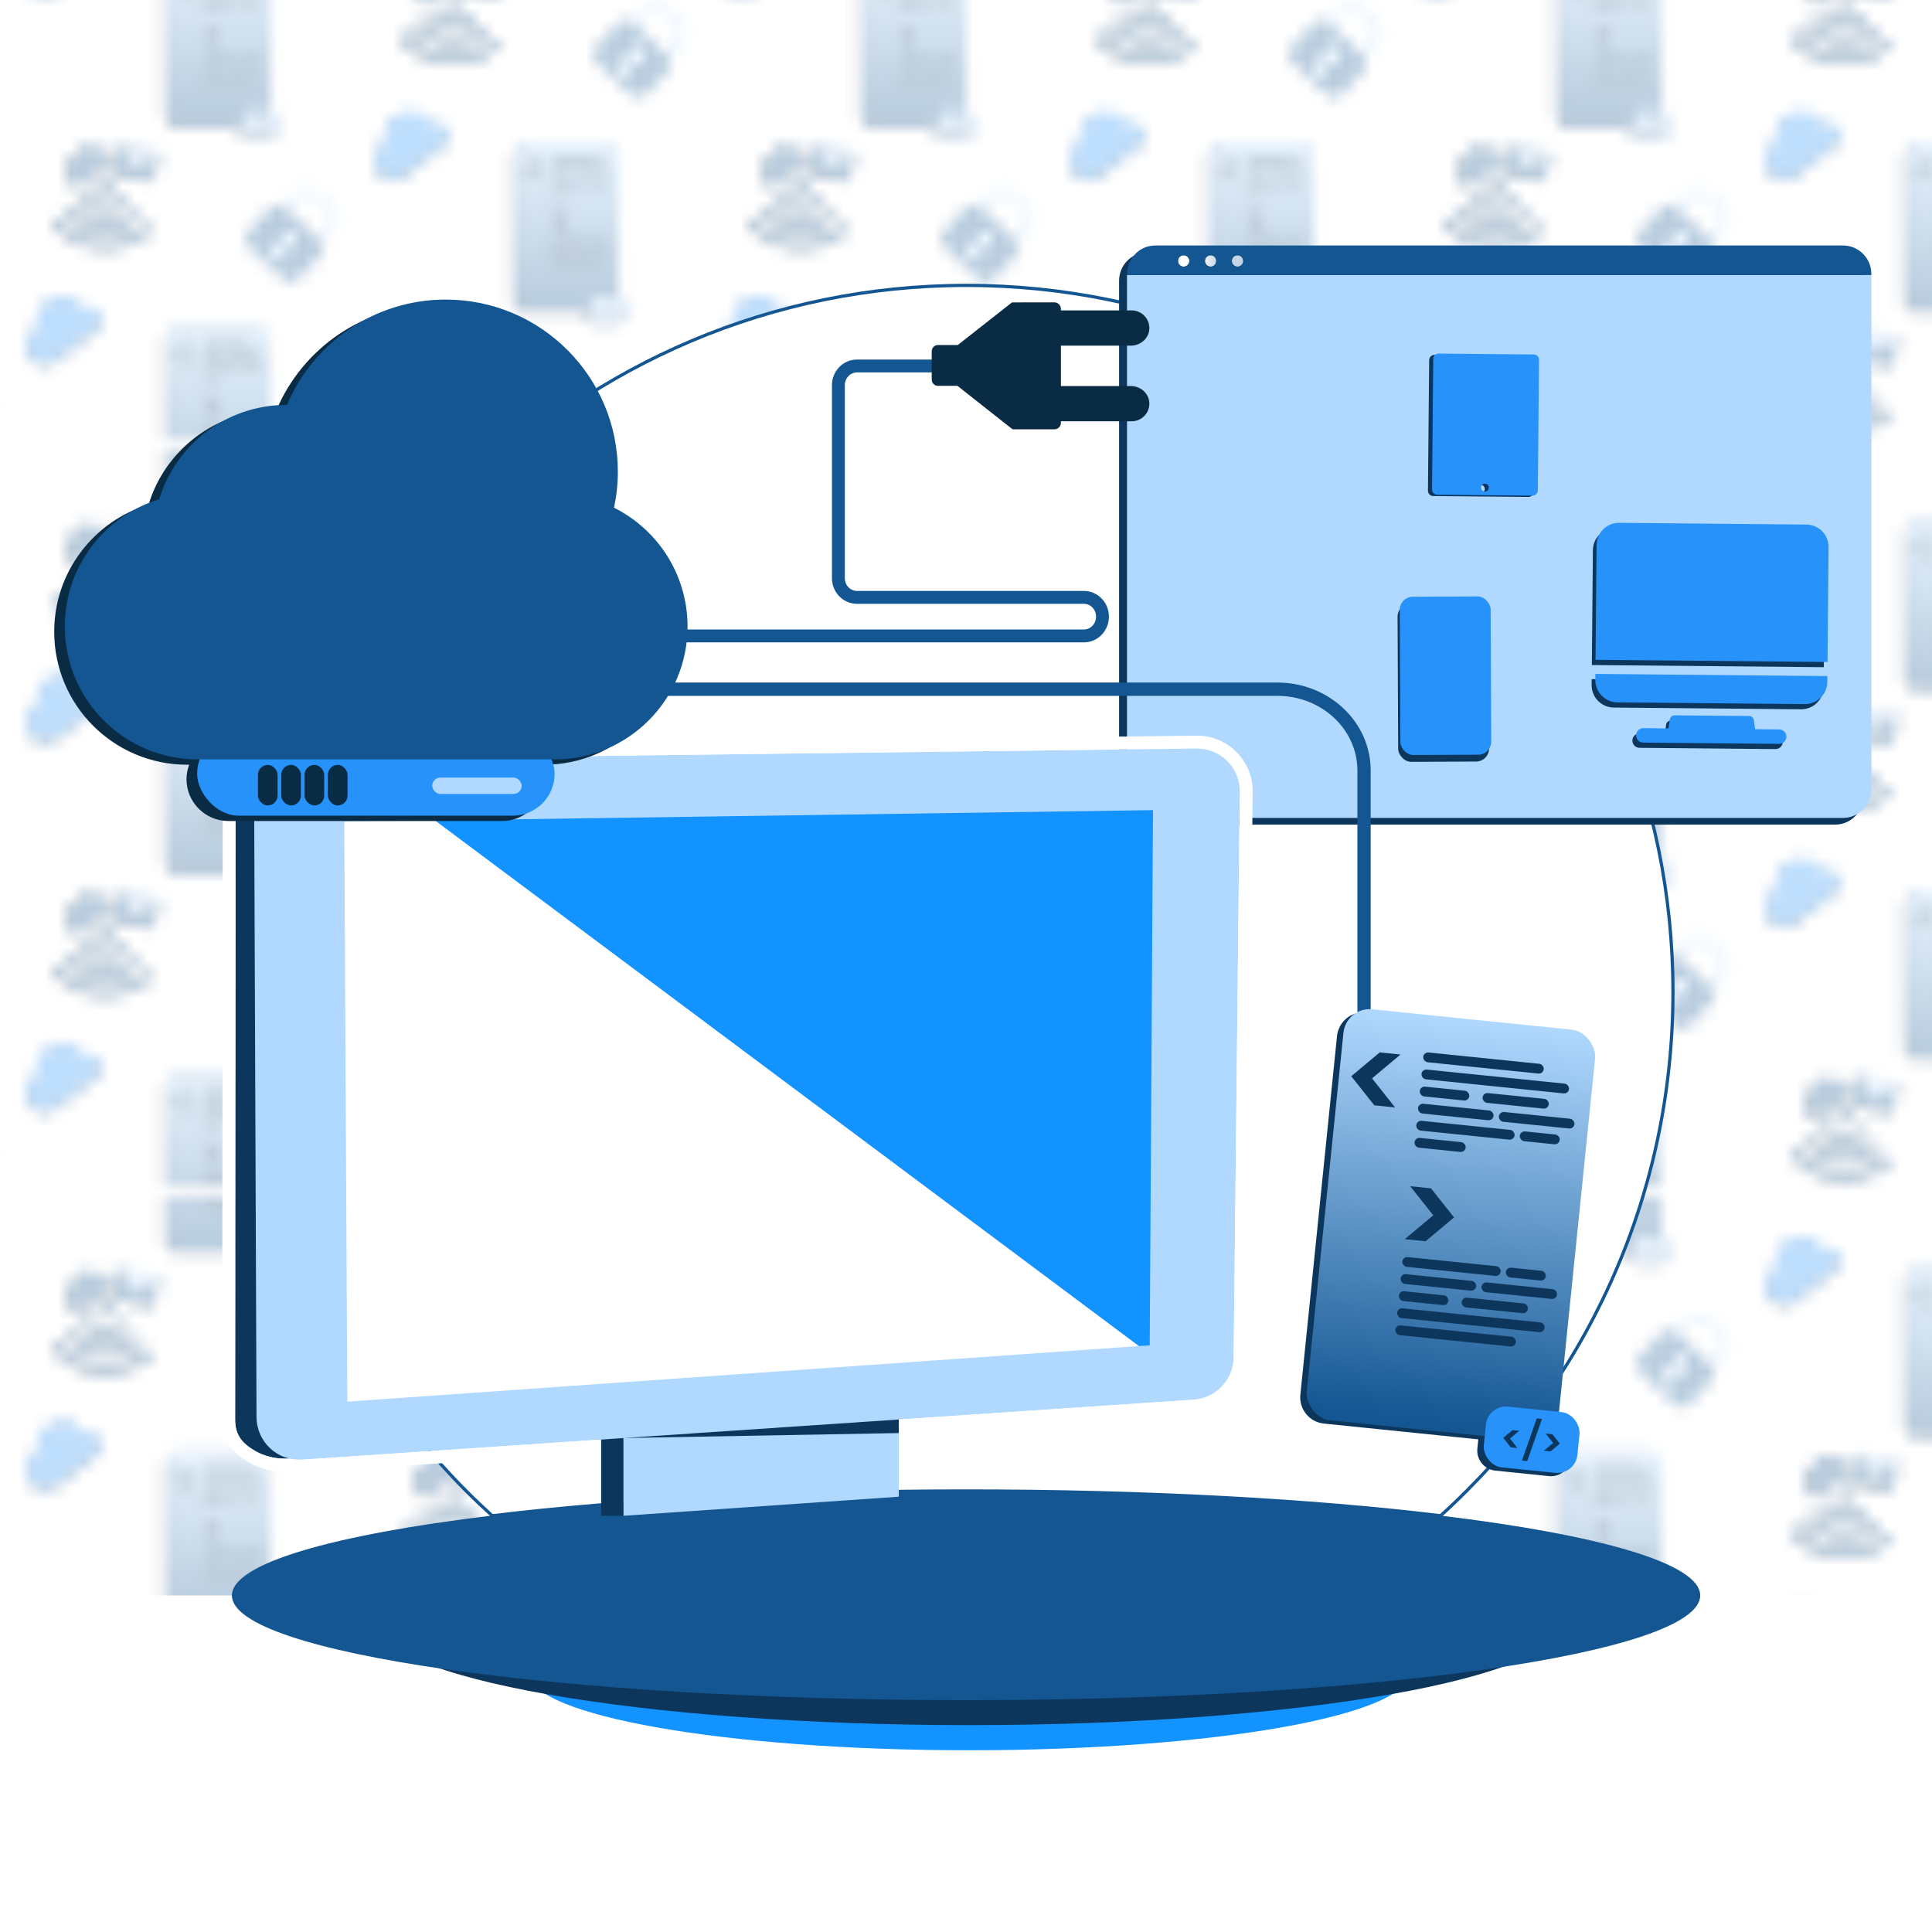 <?xml version="1.0" encoding="UTF-8"?>
<svg xmlns="http://www.w3.org/2000/svg" xmlns:xlink="http://www.w3.org/1999/xlink" version="1.1" viewBox="0 0 150 149.998">
  <!-- Generator: Adobe Illustrator 29.4.0, SVG Export Plug-In . SVG Version: 2.1.0 Build 152)  -->
  <defs>
    <style>
      .st0, .st1, .st2 {
        fill: none;
      }

      .st3 {
        fill: #2792fa;
      }

      .st4 {
        fill: url(#Dégradé_sans_nom_4);
      }

      .st5 {
        fill: url(#Pattern);
        opacity: .3;
      }

      .st6 {
        fill: #b1d9ff;
      }

      .st7 {
        fill: #0a2b44;
      }

      .st8 {
        fill: #0d365d;
      }

      .st9 {
        fill: #135692;
      }

      .st10 {
        fill: #135692;
      }

      .st11, .st12 {
        fill: #fff;
      }

      .st13 {
        fill: #1293ff;
      }

      .st1 {
        stroke-width: 1.033px;
      }

      .st1, .st2 {
        stroke-linecap: round;
      }

      .st1, .st2, .st12 {
        stroke: #135692;
        stroke-miterlimit: 10;
      }

      .st14 {
        fill: #b1d9ff;
      }

      .st15 {
        fill: url(#Dégradé_sans_nom_46);
      }

      .st16 {
        fill: url(#Dégradé_sans_nom_45);
      }

      .st17 {
        fill: url(#Dégradé_sans_nom_47);
      }

      .st18 {
        fill: url(#Dégradé_sans_nom_44);
      }

      .st19 {
        fill: url(#Dégradé_sans_nom_42);
      }

      .st20 {
        fill: url(#Dégradé_sans_nom_41);
      }

      .st21 {
        fill: url(#Dégradé_sans_nom_43);
      }

      .st12 {
        stroke-width: .25px;
      }
    </style>
    <linearGradient id="Dégradé_sans_nom_4" data-name="Dégradé sans nom 4" x1="-16209.938" y1="-34091.112" x2="-16209.938" y2="-34078.297" gradientTransform="translate(16267 -34044.374) scale(1 -1)" gradientUnits="userSpaceOnUse">
      <stop offset="0" stop-color="#135692"/>
      <stop offset="1" stop-color="#b1d9ff"/>
    </linearGradient>
    <linearGradient id="Dégradé_sans_nom_41" data-name="Dégradé sans nom 4" x1="-16236.938" y1="-34105.443" x2="-16236.938" y2="-34092.628" xlink:href="#Dégradé_sans_nom_4"/>
    <linearGradient id="Dégradé_sans_nom_42" data-name="Dégradé sans nom 4" x1="-16263.938" x2="-16263.938" y2="-34078.297" xlink:href="#Dégradé_sans_nom_4"/>
    <linearGradient id="Dégradé_sans_nom_43" data-name="Dégradé sans nom 4" x1="-16209.938" y1="-34062.449" x2="-16209.938" y2="-34049.635" xlink:href="#Dégradé_sans_nom_4"/>
    <linearGradient id="Dégradé_sans_nom_44" data-name="Dégradé sans nom 4" x1="-16236.938" y1="-34076.781" x2="-16236.938" y2="-34063.966" xlink:href="#Dégradé_sans_nom_4"/>
    <linearGradient id="Dégradé_sans_nom_45" data-name="Dégradé sans nom 4" x1="-16263.938" y1="-34062.449" x2="-16263.938" y2="-34049.635" xlink:href="#Dégradé_sans_nom_4"/>
    <linearGradient id="Dégradé_sans_nom_46" data-name="Dégradé sans nom 4" x1="-16236.938" y1="-34048.118" x2="-16236.938" y2="-34035.303" xlink:href="#Dégradé_sans_nom_4"/>
    <pattern id="Pattern" x="0" y="0" width="54" height="57.325" patternTransform="translate(-175 324.999)" patternUnits="userSpaceOnUse" viewBox="0 0 54 57.325">
      <g>
        <rect class="st0" width="54" height="57.325"/>
        <g>
          <g>
            <g>
              <path class="st7" d="M49.584,53.313c.143-.122.161-.336.039-.48s-.336-.161-.48-.039c-.694.588-1.737.504-2.325-.191-.061-.072-.145-.112-.232-.119s-.176.019-.248.08c-.143.122-.161.336-.039.48.831.98,2.305,1.1,3.285.27Z"/>
              <path class="st7" d="M50.483,54.407c.143-.122.161-.336.039-.48s-.336-.161-.48-.039c-1.279,1.085-3.203.927-4.288-.352-.061-.072-.145-.112-.232-.119s-.176.019-.248.08c-.143.122-.161.336-.039.48,1.329,1.565,3.683,1.758,5.248.431Z"/>
              <path class="st7" d="M44.034,54.835c1.896,2.235,5.258,2.511,7.492.615.143-.122.161-.336.039-.48s-.336-.161-.48-.039c-1.949,1.653-4.879,1.413-6.532-.537-.061-.072-.145-.112-.232-.119s-.176.019-.248.08c-.143.122-.161.336-.039.48Z"/>
              <path class="st7" d="M48.012,52.319c.307.025.576-.203.601-.51.025-.307-.203-.576-.51-.601-.307-.025-.576.203-.601.51-.025.307.203.576.51.601Z"/>
            </g>
            <path class="st7" d="M48.113,49.344c.147.186.193.418.144.634-.01.05-.027.099-.048.146l-2.187,1.735-.11.012c-.22.006-.44-.088-.587-.274-.161-.203-.195-.465-.113-.69l-.001-.001c-.243-.381-.163-.892.199-1.18.111-.088.236-.145.366-.172.035-.21.145-.408.325-.55.366-.291.89-.248,1.204.087.287-.087.61.003.809.254Z"/>
            <g>
              <path class="st7" d="M52.113,49.353l-1.936,1.219-1.223-1.937-.078-.018-.43,1.893c-.038.167.067.333.234.371l2.709.615c.167.038.333-.067.371-.234l.43-1.893-.078-.018Z"/>
              <polygon class="st7" points="52.113 49.353 48.954 48.635 50.177 50.572 52.113 49.353"/>
            </g>
            <g>
              <path class="st9" d="M49.835,53.176c.145-.123.163-.341.04-.486s-.341-.163-.486-.04c-.703.595-1.758.51-2.354-.193-.062-.073-.147-.113-.235-.121s-.179.019-.251.081c-.145.123-.163.341-.04.486.841.992,2.334,1.114,3.325.273Z"/>
              <path class="st9" d="M50.745,54.284c.145-.123.163-.341.04-.486s-.341-.163-.486-.04c-1.295,1.098-3.243.939-4.341-.357-.062-.073-.147-.113-.235-.121s-.179.019-.251.081c-.145.123-.163.341-.04.486,1.345,1.584,3.728,1.78,5.313.436Z"/>
              <path class="st9" d="M44.217,54.717c1.919,2.263,5.323,2.542,7.584.623.145-.123.163-.341.04-.486s-.341-.163-.486-.04c-1.973,1.673-4.939,1.43-6.613-.543-.062-.073-.147-.113-.235-.121s-.179.019-.251.081c-.145.123-.163.341-.04.486Z"/>
              <path class="st9" d="M48.244,52.17c.31.025.583-.205.608-.516.025-.31-.205-.583-.516-.608-.31-.026-.583.205-.608.516-.026.31.205.583.516.608Z"/>
            </g>
            <path class="st9" d="M48.346,49.158c.149.188.196.424.146.642-.011.051-.027.1-.049.147l-2.213,1.756-.112.012c-.223.006-.445-.089-.595-.277-.163-.205-.197-.471-.114-.699l-.001-.001c-.246-.386-.165-.903.202-1.194.112-.089.239-.147.37-.175.035-.213.147-.413.329-.557.371-.294.901-.251,1.219.088.29-.088.618.004.819.257Z"/>
            <g>
              <path class="st9" d="M52.395,49.167l-1.96,1.234-1.238-1.96-.079-.018-.435,1.917c-.038.169.068.338.237.376l2.742.623c.169.038.338-.068.376-.237l.435-1.917-.079-.018Z"/>
              <polygon class="st6" points="52.395 49.167 49.197 48.441 50.435 50.401 52.395 49.167"/>
            </g>
          </g>
          <g>
            <path class="st8" d="M46.629,33.005c-.057-.115-.126-.227-.208-.333-.671-.871-1.921-1.033-2.792-.362-.638.491-.894,1.293-.722,2.029-.099.045-.196.1-.286.17-.625.481-.741,1.378-.26,2.002s1.378.741,2.002.26l3.212-2.474c.351-.27.416-.774.146-1.125-.262-.34-.743-.409-1.092-.167Z"/>
            <path class="st3" d="M46.646,32.764c-.057-.115-.126-.227-.208-.333-.671-.871-1.921-1.033-2.792-.362-.638.491-.894,1.293-.722,2.029-.099.045-.196.1-.286.17-.625.481-.741,1.378-.26,2.002s1.378.741,2.002.26l3.212-2.474c.351-.27.416-.774.146-1.125-.262-.34-.743-.409-1.092-.167Z"/>
          </g>
          <g>
            <path class="st8" d="M60.84,46.285h-.082v-11.176c0-.458-.371-.829-.829-.829h-6.302c-.458,0-.829.371-.829.829v11.344c0,.458.371.829.829.829h4.885v.292c0,.349.283.632.632.632h1.698c.349,0,.632-.283.632-.632v-.659c0-.349-.283-.632-.632-.632Z"/>
            <g>
              <rect class="st4" x="53.081" y="33.981" width="7.961" height="13.003" rx=".829" ry=".829"/>
              <path class="st8" d="M54.279,36.981l-.815-.837.815-.837h.658l-.815.837.815.837h-.658Z"/>
            </g>
          </g>
        </g>
        <g>
          <g>
            <path class="st8" d="M19.629,47.337c-.057-.115-.126-.227-.208-.333-.671-.871-1.921-1.033-2.792-.362-.638.491-.894,1.293-.722,2.029-.099.045-.196.1-.286.17-.625.481-.741,1.378-.26,2.002s1.378.741,2.002.26l3.212-2.474c.351-.27.416-.774.146-1.125-.262-.34-.743-.409-1.092-.167Z"/>
            <path class="st3" d="M19.646,47.095c-.057-.115-.126-.227-.208-.333-.671-.871-1.921-1.033-2.792-.362-.638.491-.894,1.293-.722,2.029-.099.045-.196.1-.286.17-.625.481-.741,1.378-.26,2.002s1.378.741,2.002.26l3.212-2.474c.351-.27.416-.774.146-1.125-.262-.34-.743-.409-1.092-.167Z"/>
          </g>
          <g>
            <path class="st8" d="M33.84,60.616h-.082v-11.176c0-.458-.371-.829-.829-.829h-6.302c-.458,0-.829.371-.829.829v11.344c0,.458.371.829.829.829h4.885v.292c0,.349.283.632.632.632h1.698c.349,0,.632-.283.632-.632v-.659c0-.349-.283-.632-.632-.632Z"/>
            <g>
              <rect class="st20" x="26.081" y="48.312" width="7.961" height="13.003" rx=".829" ry=".829"/>
              <path class="st8" d="M27.279,51.313l-.815-.837.815-.837h.658l-.815.837.815.837h-.658Z"/>
              <path class="st8" d="M28.661,55.405l.815-.837-.815-.837h.658s.815.837.815.837l-.815.837h-.658Z"/>
              <rect class="st8" x="28.656" y="49.484" width="3.812" height=".309" rx=".154" ry=".154"/>
              <rect class="st8" x="28.656" y="50.025" width="4.667" height=".309" rx=".154" ry=".154"/>
              <rect class="st8" x="28.656" y="50.565" width="1.567" height=".309" rx=".154" ry=".154"/>
              <rect class="st8" x="30.644" y="50.565" width="2.095" height=".309" rx=".154" ry=".154"/>
              <rect class="st8" x="28.656" y="57.038" width="1.567" height=".309" rx=".154" ry=".154"/>
              <rect class="st8" x="30.644" y="57.038" width="2.095" height=".309" rx=".154" ry=".154"/>
              <rect class="st8" x="28.656" y="51.106" width="2.39" height=".309" rx=".154" ry=".154"/>
              <rect class="st8" x="31.215" y="51.106" width="2.39" height=".309" rx=".154" ry=".154"/>
              <rect class="st8" x="28.656" y="56.498" width="2.39" height=".309" rx=".154" ry=".154"/>
              <rect class="st8" x="31.215" y="56.498" width="2.39" height=".309" rx=".154" ry=".154"/>
              <rect class="st8" x="28.656" y="51.647" width="3.111" height=".309" rx=".154" ry=".154"/>
              <rect class="st8" x="31.931" y="51.647" width="1.264" height=".309" rx=".154" ry=".154"/>
              <rect class="st8" x="28.656" y="55.958" width="3.111" height=".309" rx=".154" ry=".154"/>
              <rect class="st8" x="31.931" y="55.958" width="1.264" height=".309" rx=".154" ry=".154"/>
              <rect class="st8" x="28.656" y="52.187" width="1.619" height=".309" rx=".154" ry=".154"/>
            </g>
          </g>
        </g>
        <g>
          <g>
            <path class="st0" d="M11.445,54.981c.186-.198.284-.456.276-.728-.008-.271-.122-.524-.32-.71l-.795-.748c-.408-.384-1.054-.365-1.438.043l-.796.846,2.277,2.143.796-.846Z"/>
            <path class="st6" d="M12.241,54.237c-.012-.411-.184-.792-.483-1.073l-.795-.748c-.618-.581-1.593-.551-2.174.066l-.815.866c.04.026.085.041.121.075l.278.261.796-.846c.384-.408,1.03-.428,1.438-.043l.795.748c.198.186.312.438.32.71.008.272-.09.53-.276.728l-.796.846.236.222c.051.048.081.107.116.163l.823-.875c.281-.299.43-.69.417-1.101Z"/>
            <path class="st9" d="M10.649,55.827l-2.277-2.143-.278-.261c-.036-.034-.08-.049-.121-.075-.302-.192-.702-.163-.957.108l-1.789,1.901c-.288.306-.274.789.033,1.077l2.791,2.626c.306.288.789.274,1.077-.033l1.789-1.901c.241-.256.258-.628.083-.914-.035-.057-.065-.116-.116-.163l-.236-.222ZM7.601,57.511l-.718-.676.795-.567.081.076.158-.168c-.111-.215-.087-.482.088-.668.222-.236.592-.247.828-.025.236.222.247.592.025.828-.175.186-.44.226-.661.129l-.158.168.075.071-.513.833Z"/>
            <path class="st6" d="M8.102,55.979l.28.264-.186.197c.221.098.486.057.661-.129.222-.236.21-.606-.025-.828-.236-.222-.606-.21-.828.025-.175.186-.199.453-.088.668l.186-.197Z"/>
            <polygon class="st6" points="8.197 56.44 8.382 56.242 8.102 55.979 7.916 56.176 7.758 56.344 8.038 56.608 8.197 56.44"/>
            <polygon class="st6" points="7.758 56.344 7.678 56.268 6.883 56.835 7.601 57.511 8.114 56.678 8.038 56.608 7.758 56.344"/>
          </g>
          <g>
            <path class="st8" d="M6.84,46.285h-.082v-11.176c0-.458-.371-.829-.829-.829H-.374c-.458,0-.829.371-.829.829v11.344c0,.458.371.829.829.829h4.885v.292c0,.349.283.632.632.632h1.698c.349,0,.632-.283.632-.632v-.659c0-.349-.283-.632-.632-.632Z"/>
            <g>
              <rect class="st19" x="-.919" y="33.981" width="7.961" height="13.003" rx=".829" ry=".829"/>
              <path class="st8" d="M.279,36.981l-.815-.837.815-.837h.658l-.815.837.815.837H.279Z"/>
              <path class="st8" d="M1.661,41.073l.815-.837-.815-.837h.658s.815.837.815.837l-.815.837h-.658Z"/>
              <rect class="st8" x="1.656" y="35.153" width="3.812" height=".309" rx=".154" ry=".154"/>
              <rect class="st8" x="1.656" y="43.786" width="3.812" height=".309" rx=".154" ry=".154"/>
              <rect class="st8" x="1.656" y="35.693" width="4.667" height=".309" rx=".154" ry=".154"/>
              <rect class="st8" x="1.656" y="43.246" width="4.667" height=".309" rx=".154" ry=".154"/>
              <rect class="st8" x="1.656" y="36.234" width="1.567" height=".309" rx=".154" ry=".154"/>
              <rect class="st8" x="3.644" y="36.234" width="2.095" height=".309" rx=".154" ry=".154"/>
              <rect class="st8" x="1.656" y="42.706" width="1.567" height=".309" rx=".154" ry=".154"/>
              <rect class="st8" x="3.644" y="42.706" width="2.095" height=".309" rx=".154" ry=".154"/>
              <rect class="st8" x="1.656" y="36.775" width="2.39" height=".309" rx=".154" ry=".154"/>
              <rect class="st8" x="4.215" y="36.775" width="2.39" height=".309" rx=".154" ry=".154"/>
              <rect class="st8" x="1.656" y="42.166" width="2.39" height=".309" rx=".154" ry=".154"/>
              <rect class="st8" x="4.215" y="42.166" width="2.39" height=".309" rx=".154" ry=".154"/>
              <rect class="st8" x="1.656" y="37.316" width="3.111" height=".309" rx=".154" ry=".154"/>
              <rect class="st8" x="4.931" y="37.316" width="1.264" height=".309" rx=".154" ry=".154"/>
              <rect class="st8" x="1.656" y="41.626" width="3.111" height=".309" rx=".154" ry=".154"/>
              <rect class="st8" x="4.931" y="41.626" width="1.264" height=".309" rx=".154" ry=".154"/>
              <rect class="st8" x="1.656" y="37.856" width="1.619" height=".309" rx=".154" ry=".154"/>
              <g>
                <rect class="st6" x="4.795" y="45.986" width="2.961" height="1.922" rx=".632" ry=".632"/>
                <g>
                  <path class="st8" d="M5.645,47.252l-.265-.272.265-.272h.214l-.265.272.265.272h-.214Z"/>
                  <path class="st8" d="M6.532,46.263l-.328,1.369h-.166l.328-1.369h.166Z"/>
                  <path class="st8" d="M6.691,46.708h.215l.265.272-.265.272h-.215l.266-.272-.266-.272Z"/>
                </g>
              </g>
            </g>
          </g>
        </g>
        <g>
          <g>
            <g>
              <path class="st7" d="M49.584,24.651c.143-.122.161-.336.039-.48s-.336-.161-.48-.039c-.694.588-1.737.504-2.325-.191-.061-.072-.145-.112-.232-.119s-.176.019-.248.08c-.143.122-.161.336-.039.48.831.98,2.305,1.1,3.285.27Z"/>
              <path class="st7" d="M50.483,25.745c.143-.122.161-.336.039-.48s-.336-.161-.48-.039c-1.279,1.085-3.203.927-4.288-.352-.061-.072-.145-.112-.232-.119s-.176.019-.248.08c-.143.122-.161.336-.039.48,1.329,1.565,3.683,1.758,5.248.431Z"/>
              <path class="st7" d="M44.034,26.173c1.896,2.235,5.258,2.511,7.492.615.143-.122.161-.336.039-.48s-.336-.161-.48-.039c-1.949,1.653-4.879,1.413-6.532-.537-.061-.072-.145-.112-.232-.119s-.176.019-.248.08c-.143.122-.161.336-.039.48Z"/>
              <path class="st7" d="M48.012,23.657c.307.025.576-.203.601-.51.025-.307-.203-.576-.51-.601-.307-.025-.576.203-.601.51-.025.307.203.576.51.601Z"/>
            </g>
            <path class="st7" d="M48.113,20.682c.147.186.193.418.144.634-.01.05-.027.099-.048.146l-2.187,1.735-.11.012c-.22.006-.44-.088-.587-.274-.161-.203-.195-.465-.113-.69l-.001-.001c-.243-.381-.163-.892.199-1.18.111-.088.236-.145.366-.172.035-.21.145-.408.325-.55.366-.291.89-.248,1.204.087.287-.087.61.003.809.254Z"/>
            <g>
              <path class="st7" d="M52.113,20.69l-1.936,1.219-1.223-1.937-.078-.018-.43,1.893c-.038.167.067.333.234.371l2.709.615c.167.038.333-.067.371-.234l.43-1.893-.078-.018Z"/>
              <polygon class="st7" points="52.113 20.69 48.954 19.973 50.177 21.909 52.113 20.69"/>
            </g>
            <g>
              <path class="st9" d="M49.835,24.514c.145-.123.163-.341.04-.486s-.341-.163-.486-.04c-.703.595-1.758.51-2.354-.193-.062-.073-.147-.113-.235-.121s-.179.019-.251.081c-.145.123-.163.341-.04.486.841.992,2.334,1.114,3.325.273Z"/>
              <path class="st9" d="M50.745,25.621c.145-.123.163-.341.04-.486s-.341-.163-.486-.04c-1.295,1.098-3.243.939-4.341-.357-.062-.073-.147-.113-.235-.121s-.179.019-.251.081c-.145.123-.163.341-.04.486,1.345,1.584,3.728,1.78,5.313.436Z"/>
              <path class="st9" d="M44.217,26.055c1.919,2.263,5.323,2.542,7.584.623.145-.123.163-.341.04-.486s-.341-.163-.486-.04c-1.973,1.673-4.939,1.43-6.613-.543-.062-.073-.147-.113-.235-.121s-.179.019-.251.081c-.145.123-.163.341-.04.486Z"/>
              <path class="st9" d="M48.244,23.508c.31.025.583-.205.608-.516.025-.31-.205-.583-.516-.608-.31-.026-.583.205-.608.516-.026.31.205.583.516.608Z"/>
            </g>
            <path class="st9" d="M48.346,20.496c.149.188.196.424.146.642-.011.051-.027.1-.049.147l-2.213,1.756-.112.012c-.223.006-.445-.089-.595-.277-.163-.205-.197-.471-.114-.699l-.001-.001c-.246-.386-.165-.903.202-1.194.112-.089.239-.147.37-.175.035-.213.147-.413.329-.557.371-.294.901-.251,1.219.088.29-.088.618.004.819.257Z"/>
            <g>
              <path class="st9" d="M52.395,20.505l-1.96,1.234-1.238-1.96-.079-.018-.435,1.917c-.038.169.068.338.237.376l2.742.623c.169.038.338-.068.376-.237l.435-1.917-.079-.018Z"/>
              <polygon class="st6" points="52.395 20.505 49.197 19.778 50.435 21.739 52.395 20.505"/>
            </g>
          </g>
          <g>
            <path class="st8" d="M46.629,4.343c-.057-.115-.126-.227-.208-.333-.671-.871-1.921-1.033-2.792-.362-.638.491-.894,1.293-.722,2.029-.099.045-.196.1-.286.17-.625.481-.741,1.378-.26,2.002s1.378.741,2.002.26l3.212-2.474c.351-.27.416-.774.146-1.125-.262-.34-.743-.409-1.092-.167Z"/>
            <path class="st3" d="M46.646,4.101c-.057-.115-.126-.227-.208-.333-.671-.871-1.921-1.033-2.792-.362-.638.491-.894,1.293-.722,2.029-.099.045-.196.1-.286.17-.625.481-.741,1.378-.26,2.002s1.378.741,2.002.26l3.212-2.474c.351-.27.416-.774.146-1.125-.262-.34-.743-.409-1.092-.167Z"/>
          </g>
          <g>
            <path class="st8" d="M60.84,17.622h-.082V6.446c0-.458-.371-.829-.829-.829h-6.302c-.458,0-.829.371-.829.829v11.344c0,.458.371.829.829.829h4.885v.292c0,.349.283.632.632.632h1.698c.349,0,.632-.283.632-.632v-.659c0-.349-.283-.632-.632-.632Z"/>
            <g>
              <rect class="st21" x="53.081" y="5.318" width="7.961" height="13.003" rx=".829" ry=".829"/>
              <path class="st8" d="M54.279,8.319l-.815-.837.815-.837h.658l-.815.837.815.837h-.658Z"/>
            </g>
          </g>
        </g>
        <g>
          <g>
            <path class="st0" d="M38.445,40.65c.186-.198.284-.456.276-.728-.008-.271-.122-.524-.32-.71l-.795-.748c-.408-.384-1.054-.365-1.438.043l-.796.846,2.277,2.143.796-.846Z"/>
            <path class="st6" d="M39.241,39.906c-.012-.411-.184-.792-.483-1.073l-.795-.748c-.618-.581-1.593-.551-2.174.066l-.815.866c.04.026.085.041.121.075l.278.261.796-.846c.384-.408,1.03-.428,1.438-.043l.795.748c.198.186.312.438.32.71.008.272-.09.53-.276.728l-.796.846.236.222c.051.048.081.107.116.163l.823-.875c.281-.299.43-.69.417-1.101Z"/>
            <path class="st9" d="M37.649,41.496l-2.277-2.143-.278-.261c-.036-.034-.08-.049-.121-.075-.302-.192-.702-.163-.957.108l-1.789,1.901c-.288.306-.274.789.033,1.077l2.791,2.626c.306.288.789.274,1.077-.033l1.789-1.901c.241-.256.258-.628.083-.914-.035-.057-.065-.116-.116-.163l-.236-.222ZM34.601,43.18l-.718-.676.795-.567.081.076.158-.168c-.111-.215-.087-.482.088-.668.222-.236.592-.247.828-.025.236.222.247.592.025.828-.175.186-.44.226-.661.129l-.158.168.075.071-.513.833Z"/>
            <path class="st6" d="M35.102,41.648l.28.264-.186.197c.221.098.486.057.661-.129.222-.236.21-.606-.025-.828-.236-.222-.606-.21-.828.025-.175.186-.199.453-.088.668l.186-.197Z"/>
            <polygon class="st6" points="35.197 42.108 35.382 41.911 35.102 41.648 34.916 41.845 34.758 42.013 35.038 42.276 35.197 42.108"/>
            <polygon class="st6" points="34.758 42.013 34.678 41.937 33.883 42.504 34.601 43.18 35.114 42.347 35.038 42.276 34.758 42.013"/>
          </g>
          <g>
            <g>
              <path class="st7" d="M22.584,38.982c.143-.122.161-.336.039-.48s-.336-.161-.48-.039c-.694.588-1.737.504-2.325-.191-.061-.072-.145-.112-.232-.119s-.176.019-.248.08c-.143.122-.161.336-.039.48.831.98,2.305,1.1,3.285.27Z"/>
              <path class="st7" d="M23.483,40.076c.143-.122.161-.336.039-.48s-.336-.161-.48-.039c-1.279,1.085-3.203.927-4.288-.352-.061-.072-.145-.112-.232-.119s-.176.019-.248.08c-.143.122-.161.336-.039.48,1.329,1.565,3.683,1.758,5.248.431Z"/>
              <path class="st7" d="M17.034,40.504c1.896,2.235,5.258,2.511,7.492.615.143-.122.161-.336.039-.48s-.336-.161-.48-.039c-1.949,1.653-4.879,1.413-6.532-.537-.061-.072-.145-.112-.232-.119s-.176.019-.248.08c-.143.122-.161.336-.039.48Z"/>
              <path class="st7" d="M21.012,37.988c.307.025.576-.203.601-.51.025-.307-.203-.576-.51-.601-.307-.025-.576.203-.601.51-.025.307.203.576.51.601Z"/>
            </g>
            <path class="st7" d="M21.113,35.013c.147.186.193.418.144.634-.01.05-.027.099-.048.146l-2.187,1.735-.11.012c-.22.006-.44-.088-.587-.274-.161-.203-.195-.465-.113-.69l-.001-.001c-.243-.381-.163-.892.199-1.18.111-.088.236-.145.366-.172.035-.21.145-.408.325-.55.366-.291.89-.248,1.204.087.287-.087.61.003.809.254Z"/>
            <g>
              <path class="st7" d="M25.113,35.021l-1.936,1.219-1.223-1.937-.078-.018-.43,1.893c-.038.167.067.333.234.371l2.709.615c.167.038.333-.067.371-.234l.43-1.893-.078-.018Z"/>
              <polygon class="st7" points="25.113 35.021 21.954 34.304 23.177 36.24 25.113 35.021"/>
            </g>
            <g>
              <path class="st9" d="M22.835,38.845c.145-.123.163-.341.04-.486s-.341-.163-.486-.04c-.703.595-1.758.51-2.354-.193-.062-.073-.147-.113-.235-.121s-.179.019-.251.081c-.145.123-.163.341-.04.486.841.992,2.334,1.114,3.325.273Z"/>
              <path class="st9" d="M23.745,39.952c.145-.123.163-.341.04-.486s-.341-.163-.486-.04c-1.295,1.098-3.243.939-4.341-.357-.062-.073-.147-.113-.235-.121s-.179.019-.251.081c-.145.123-.163.341-.04.486,1.345,1.584,3.728,1.78,5.313.436Z"/>
              <path class="st9" d="M17.217,40.386c1.919,2.263,5.323,2.542,7.584.623.145-.123.163-.341.04-.486s-.341-.163-.486-.04c-1.973,1.673-4.939,1.43-6.613-.543-.062-.073-.147-.113-.235-.121s-.179.019-.251.081c-.145.123-.163.341-.04.486Z"/>
              <path class="st9" d="M21.244,37.839c.31.025.583-.205.608-.516.025-.31-.205-.583-.516-.608-.31-.026-.583.205-.608.516-.026.31.205.583.516.608Z"/>
            </g>
            <path class="st9" d="M21.346,34.827c.149.188.196.424.146.642-.011.051-.027.1-.049.147l-2.213,1.756-.112.012c-.223.006-.445-.089-.595-.277-.163-.205-.197-.471-.114-.699l-.001-.001c-.246-.386-.165-.903.202-1.194.112-.089.239-.147.37-.175.035-.213.147-.413.329-.557.371-.294.901-.251,1.219.088.29-.088.618.004.819.257Z"/>
            <g>
              <path class="st9" d="M25.395,34.836l-1.96,1.234-1.238-1.96-.079-.018-.435,1.917c-.038.169.068.338.237.376l2.742.623c.169.038.338-.068.376-.237l.435-1.917-.079-.018Z"/>
              <polygon class="st6" points="25.395 34.836 22.197 34.109 23.435 36.07 25.395 34.836"/>
            </g>
          </g>
          <g>
            <path class="st8" d="M19.629,18.674c-.057-.115-.126-.227-.208-.333-.671-.871-1.921-1.033-2.792-.362-.638.491-.894,1.293-.722,2.029-.099.045-.196.1-.286.17-.625.481-.741,1.378-.26,2.002s1.378.741,2.002.26l3.212-2.474c.351-.27.416-.774.146-1.125-.262-.34-.743-.409-1.092-.167Z"/>
            <path class="st3" d="M19.646,18.433c-.057-.115-.126-.227-.208-.333-.671-.871-1.921-1.033-2.792-.362-.638.491-.894,1.293-.722,2.029-.099.045-.196.1-.286.17-.625.481-.741,1.378-.26,2.002s1.378.741,2.002.26l3.212-2.474c.351-.27.416-.774.146-1.125-.262-.34-.743-.409-1.092-.167Z"/>
          </g>
          <g>
            <path class="st8" d="M33.84,31.953h-.082v-11.176c0-.458-.371-.829-.829-.829h-6.302c-.458,0-.829.371-.829.829v11.344c0,.458.371.829.829.829h4.885v.292c0,.349.283.632.632.632h1.698c.349,0,.632-.283.632-.632v-.659c0-.349-.283-.632-.632-.632Z"/>
            <g>
              <rect class="st18" x="26.081" y="19.65" width="7.961" height="13.003" rx=".829" ry=".829"/>
              <path class="st8" d="M27.279,22.65l-.815-.837.815-.837h.658l-.815.837.815.837h-.658Z"/>
              <path class="st8" d="M28.661,26.742l.815-.837-.815-.837h.658s.815.837.815.837l-.815.837h-.658Z"/>
              <rect class="st8" x="28.656" y="20.821" width="3.812" height=".309" rx=".154" ry=".154"/>
              <rect class="st8" x="28.656" y="29.455" width="3.812" height=".309" rx=".154" ry=".154"/>
              <rect class="st8" x="28.656" y="21.362" width="4.667" height=".309" rx=".154" ry=".154"/>
              <rect class="st8" x="28.656" y="28.915" width="4.667" height=".309" rx=".154" ry=".154"/>
              <rect class="st8" x="28.656" y="21.903" width="1.567" height=".309" rx=".154" ry=".154"/>
              <rect class="st8" x="30.644" y="21.903" width="2.095" height=".309" rx=".154" ry=".154"/>
              <rect class="st8" x="28.656" y="28.375" width="1.567" height=".309" rx=".154" ry=".154"/>
              <rect class="st8" x="30.644" y="28.375" width="2.095" height=".309" rx=".154" ry=".154"/>
              <rect class="st8" x="28.656" y="22.444" width="2.39" height=".309" rx=".154" ry=".154"/>
              <rect class="st8" x="31.215" y="22.444" width="2.39" height=".309" rx=".154" ry=".154"/>
              <rect class="st8" x="28.656" y="27.835" width="2.39" height=".309" rx=".154" ry=".154"/>
              <rect class="st8" x="31.215" y="27.835" width="2.39" height=".309" rx=".154" ry=".154"/>
              <rect class="st8" x="28.656" y="22.984" width="3.111" height=".309" rx=".154" ry=".154"/>
              <rect class="st8" x="31.931" y="22.984" width="1.264" height=".309" rx=".154" ry=".154"/>
              <rect class="st8" x="28.656" y="27.295" width="3.111" height=".309" rx=".154" ry=".154"/>
              <rect class="st8" x="31.931" y="27.295" width="1.264" height=".309" rx=".154" ry=".154"/>
              <rect class="st8" x="28.656" y="23.525" width="1.619" height=".309" rx=".154" ry=".154"/>
              <g>
                <rect class="st6" x="31.795" y="31.655" width="2.961" height="1.922" rx=".632" ry=".632"/>
                <g>
                  <path class="st8" d="M32.645,32.921l-.265-.272.265-.272h.214l-.265.272.265.272h-.214Z"/>
                  <path class="st8" d="M33.532,31.931l-.328,1.369h-.166l.328-1.369h.166Z"/>
                  <path class="st8" d="M33.691,32.377h.215l.265.272-.265.272h-.215l.266-.272-.266-.272Z"/>
                </g>
              </g>
            </g>
          </g>
        </g>
        <g>
          <g>
            <path class="st0" d="M11.445,26.318c.186-.198.284-.456.276-.728-.008-.271-.122-.524-.32-.71l-.795-.748c-.408-.384-1.054-.365-1.438.043l-.796.846,2.277,2.143.796-.846Z"/>
            <path class="st6" d="M12.241,25.575c-.012-.411-.184-.792-.483-1.073l-.795-.748c-.618-.581-1.593-.551-2.174.066l-.815.866c.04.026.085.041.121.075l.278.261.796-.846c.384-.408,1.03-.428,1.438-.043l.795.748c.198.186.312.438.32.71.008.272-.09.53-.276.728l-.796.846.236.222c.051.048.081.107.116.163l.823-.875c.281-.299.43-.69.417-1.101Z"/>
            <path class="st9" d="M10.649,27.164l-2.277-2.143-.278-.261c-.036-.034-.08-.049-.121-.075-.302-.192-.702-.163-.957.108l-1.789,1.901c-.288.306-.274.789.033,1.077l2.791,2.626c.306.288.789.274,1.077-.033l1.789-1.901c.241-.256.258-.628.083-.914-.035-.057-.065-.116-.116-.163l-.236-.222ZM7.601,28.849l-.718-.676.795-.567.081.076.158-.168c-.111-.215-.087-.482.088-.668.222-.236.592-.247.828-.025.236.222.247.592.025.828-.175.186-.44.226-.661.129l-.158.168.075.071-.513.833Z"/>
            <path class="st6" d="M8.102,27.316l.28.264-.186.197c.221.098.486.057.661-.129.222-.236.21-.606-.025-.828-.236-.222-.606-.21-.828.025-.175.186-.199.453-.088.668l.186-.197Z"/>
            <polygon class="st6" points="8.197 27.777 8.382 27.58 8.102 27.316 7.916 27.514 7.758 27.681 8.038 27.945 8.197 27.777"/>
            <polygon class="st6" points="7.758 27.681 7.678 27.606 6.883 28.173 7.601 28.849 8.114 28.016 8.038 27.945 7.758 27.681"/>
          </g>
          <g>
            <path class="st8" d="M6.84,17.622h-.082V6.446c0-.458-.371-.829-.829-.829H-.374c-.458,0-.829.371-.829.829v11.344c0,.458.371.829.829.829h4.885v.292c0,.349.283.632.632.632h1.698c.349,0,.632-.283.632-.632v-.659c0-.349-.283-.632-.632-.632Z"/>
            <g>
              <rect class="st16" x="-.919" y="5.318" width="7.961" height="13.003" rx=".829" ry=".829"/>
              <path class="st8" d="M.279,8.319l-.815-.837.815-.837h.658l-.815.837.815.837H.279Z"/>
              <path class="st8" d="M1.661,12.411l.815-.837-.815-.837h.658s.815.837.815.837l-.815.837h-.658Z"/>
              <rect class="st8" x="1.656" y="6.49" width="3.812" height=".309" rx=".154" ry=".154"/>
              <rect class="st8" x="1.656" y="15.124" width="3.812" height=".309" rx=".154" ry=".154"/>
              <rect class="st8" x="1.656" y="7.031" width="4.667" height=".309" rx=".154" ry=".154"/>
              <rect class="st8" x="1.656" y="14.584" width="4.667" height=".309" rx=".154" ry=".154"/>
              <rect class="st8" x="1.656" y="7.572" width="1.567" height=".309" rx=".154" ry=".154"/>
              <rect class="st8" x="3.644" y="7.572" width="2.095" height=".309" rx=".154" ry=".154"/>
              <rect class="st8" x="1.656" y="14.044" width="1.567" height=".309" rx=".154" ry=".154"/>
              <rect class="st8" x="3.644" y="14.044" width="2.095" height=".309" rx=".154" ry=".154"/>
              <rect class="st8" x="1.656" y="8.112" width="2.39" height=".309" rx=".154" ry=".154"/>
              <rect class="st8" x="4.215" y="8.112" width="2.39" height=".309" rx=".154" ry=".154"/>
              <rect class="st8" x="1.656" y="13.504" width="2.39" height=".309" rx=".154" ry=".154"/>
              <rect class="st8" x="4.215" y="13.504" width="2.39" height=".309" rx=".154" ry=".154"/>
              <rect class="st8" x="1.656" y="8.653" width="3.111" height=".309" rx=".154" ry=".154"/>
              <rect class="st8" x="4.931" y="8.653" width="1.264" height=".309" rx=".154" ry=".154"/>
              <rect class="st8" x="1.656" y="12.964" width="3.111" height=".309" rx=".154" ry=".154"/>
              <rect class="st8" x="4.931" y="12.964" width="1.264" height=".309" rx=".154" ry=".154"/>
              <rect class="st8" x="1.656" y="9.194" width="1.619" height=".309" rx=".154" ry=".154"/>
              <g>
                <rect class="st6" x="4.795" y="17.324" width="2.961" height="1.922" rx=".632" ry=".632"/>
                <g>
                  <path class="st8" d="M5.645,18.59l-.265-.272.265-.272h.214l-.265.272.265.272h-.214Z"/>
                  <path class="st8" d="M6.532,17.6l-.328,1.369h-.166l.328-1.369h.166Z"/>
                  <path class="st8" d="M6.691,18.046h.215l.265.272-.265.272h-.215l.266-.272-.266-.272Z"/>
                </g>
              </g>
            </g>
          </g>
        </g>
        <g>
          <g>
            <path class="st0" d="M38.445,11.987c.186-.198.284-.456.276-.728-.008-.271-.122-.524-.32-.71l-.795-.748c-.408-.384-1.054-.365-1.438.043l-.796.846,2.277,2.143.796-.846Z"/>
            <path class="st6" d="M39.241,11.243c-.012-.411-.184-.792-.483-1.073l-.795-.748c-.618-.581-1.593-.551-2.174.066l-.815.866c.04.026.085.041.121.075l.278.261.796-.846c.384-.408,1.03-.428,1.438-.043l.795.748c.198.186.312.438.32.71.008.272-.09.53-.276.728l-.796.846.236.222c.051.048.081.107.116.163l.823-.875c.281-.299.43-.69.417-1.101Z"/>
            <path class="st9" d="M37.649,12.833l-2.277-2.143-.278-.261c-.036-.034-.08-.049-.121-.075-.302-.192-.702-.163-.957.108l-1.789,1.901c-.288.306-.274.789.033,1.077l2.791,2.626c.306.288.789.274,1.077-.033l1.789-1.901c.241-.256.258-.628.083-.914-.035-.057-.065-.116-.116-.163l-.236-.222ZM34.601,14.518l-.718-.676.795-.567.081.076.158-.168c-.111-.215-.087-.482.088-.668.222-.236.592-.247.828-.025.236.222.247.592.025.828-.175.186-.44.226-.661.129l-.158.168.075.071-.513.833Z"/>
            <path class="st6" d="M35.102,12.985l.28.264-.186.197c.221.098.486.057.661-.129.222-.236.21-.606-.025-.828-.236-.222-.606-.21-.828.025-.175.186-.199.453-.088.668l.186-.197Z"/>
            <polygon class="st6" points="35.197 13.446 35.382 13.249 35.102 12.985 34.916 13.182 34.758 13.35 35.038 13.614 35.197 13.446"/>
            <polygon class="st6" points="34.758 13.35 34.678 13.274 33.883 13.842 34.601 14.518 35.114 13.685 35.038 13.614 34.758 13.35"/>
          </g>
          <g>
            <g>
              <path class="st7" d="M22.584,10.319c.143-.122.161-.336.039-.48s-.336-.161-.48-.039c-.694.588-1.737.504-2.325-.191-.061-.072-.145-.112-.232-.119s-.176.019-.248.08c-.143.122-.161.336-.039.48.831.98,2.305,1.1,3.285.27Z"/>
              <path class="st7" d="M23.483,11.413c.143-.122.161-.336.039-.48s-.336-.161-.48-.039c-1.279,1.085-3.203.927-4.288-.352-.061-.072-.145-.112-.232-.119s-.176.019-.248.08c-.143.122-.161.336-.039.48,1.329,1.565,3.683,1.758,5.248.431Z"/>
              <path class="st7" d="M17.034,11.842c1.896,2.235,5.258,2.511,7.492.615.143-.122.161-.336.039-.48s-.336-.161-.48-.039c-1.949,1.653-4.879,1.413-6.532-.537-.061-.072-.145-.112-.232-.119s-.176.019-.248.08c-.143.122-.161.336-.039.48Z"/>
              <path class="st7" d="M21.012,9.326c.307.025.576-.203.601-.51.025-.307-.203-.576-.51-.601-.307-.025-.576.203-.601.51-.025.307.203.576.51.601Z"/>
            </g>
            <path class="st7" d="M21.113,6.351c.147.186.193.418.144.634-.01.05-.027.099-.048.146l-2.187,1.735-.11.012c-.22.006-.44-.088-.587-.274-.161-.203-.195-.465-.113-.69l-.001-.001c-.243-.381-.163-.892.199-1.18.111-.088.236-.145.366-.172.035-.21.145-.408.325-.55.366-.291.89-.248,1.204.087.287-.087.61.003.809.254Z"/>
            <g>
              <path class="st7" d="M25.113,6.359l-1.936,1.219-1.223-1.937-.078-.018-.43,1.893c-.038.167.067.333.234.371l2.709.615c.167.038.333-.067.371-.234l.43-1.893-.078-.018Z"/>
              <polygon class="st7" points="25.113 6.359 21.954 5.641 23.177 7.578 25.113 6.359"/>
            </g>
            <g>
              <path class="st9" d="M22.835,10.183c.145-.123.163-.341.04-.486s-.341-.163-.486-.04c-.703.595-1.758.51-2.354-.193-.062-.073-.147-.113-.235-.121s-.179.019-.251.081c-.145.123-.163.341-.04.486.841.992,2.334,1.114,3.325.273Z"/>
              <path class="st9" d="M23.745,11.29c.145-.123.163-.341.04-.486s-.341-.163-.486-.04c-1.295,1.098-3.243.939-4.341-.357-.062-.073-.147-.113-.235-.121s-.179.019-.251.081c-.145.123-.163.341-.04.486,1.345,1.584,3.728,1.78,5.313.436Z"/>
              <path class="st9" d="M17.217,11.724c1.919,2.263,5.323,2.542,7.584.623.145-.123.163-.341.04-.486s-.341-.163-.486-.04c-1.973,1.673-4.939,1.43-6.613-.543-.062-.073-.147-.113-.235-.121s-.179.019-.251.081c-.145.123-.163.341-.04.486Z"/>
              <path class="st9" d="M21.244,9.176c.31.025.583-.205.608-.516.025-.31-.205-.583-.516-.608-.31-.026-.583.205-.608.516-.026.31.205.583.516.608Z"/>
            </g>
            <path class="st9" d="M21.346,6.165c.149.188.196.424.146.642-.011.051-.027.1-.049.147l-2.213,1.756-.112.012c-.223.006-.445-.089-.595-.277-.163-.205-.197-.471-.114-.699l-.001-.001c-.246-.386-.165-.903.202-1.194.112-.089.239-.147.37-.175.035-.213.147-.413.329-.557.371-.294.901-.251,1.219.088.29-.088.618.004.819.257Z"/>
            <g>
              <path class="st9" d="M25.395,6.173l-1.96,1.234-1.238-1.96-.079-.018-.435,1.917c-.038.169.068.338.237.376l2.742.623c.169.038.338-.068.376-.237l.435-1.917-.079-.018Z"/>
              <polygon class="st6" points="25.395 6.173 22.197 5.447 23.435 7.407 25.395 6.173"/>
            </g>
          </g>
          <g>
            <path class="st8" d="M33.84,3.291h-.082V-7.885c0-.458-.371-.829-.829-.829h-6.302c-.458,0-.829.371-.829.829V3.46c0,.458.371.829.829.829h4.885v.292c0,.349.283.632.632.632h1.698c.349,0,.632-.283.632-.632v-.659c0-.349-.283-.632-.632-.632Z"/>
            <g>
              <rect class="st15" x="26.081" y="-9.013" width="7.961" height="13.003" rx=".829" ry=".829"/>
              <rect class="st8" x="28.656" y=".793" width="3.812" height=".309" rx=".154" ry=".154"/>
              <rect class="st8" x="28.656" y=".253" width="4.667" height=".309" rx=".154" ry=".154"/>
              <rect class="st8" x="28.656" y="-.287" width="1.567" height=".309" rx=".154" ry=".154"/>
              <rect class="st8" x="30.644" y="-.287" width="2.095" height=".309" rx=".154" ry=".154"/>
              <g>
                <rect class="st6" x="31.795" y="2.993" width="2.961" height="1.922" rx=".632" ry=".632"/>
                <g>
                  <path class="st8" d="M32.645,4.258l-.265-.272.265-.272h.214l-.265.272.265.272h-.214Z"/>
                  <path class="st8" d="M33.532,3.269l-.328,1.369h-.166l.328-1.369h.166Z"/>
                  <path class="st8" d="M33.691,3.714h.215l.265.272-.265.272h-.215l.266-.272-.266-.272Z"/>
                </g>
              </g>
            </g>
          </g>
        </g>
        <g>
          <path class="st9" d="M10.649-1.498l-2.277-2.143-.278-.261c-.036-.034-.08-.049-.121-.075-.302-.192-.702-.163-.957.108l-1.789,1.901c-.288.306-.274.789.033,1.077l2.791,2.626c.306.288.789.274,1.077-.033l1.789-1.901c.241-.256.258-.628.083-.914-.035-.057-.065-.116-.116-.163l-.236-.222ZM7.601.186l-.718-.676.795-.567.081.076.158-.168c-.111-.215-.087-.482.088-.668.222-.236.592-.247.828-.025.236.222.247.592.025.828-.175.186-.44.226-.661.129l-.158.168.075.071-.513.833Z"/>
          <polygon class="st6" points="7.758 -.981 7.678 -1.057 6.883 -.489 7.601 .186 8.114 -.646 8.038 -.717 7.758 -.981"/>
        </g>
      </g>
    </pattern>
    <linearGradient id="Dégradé_sans_nom_47" data-name="Dégradé sans nom 4" x1="112.339" y1="111.098" x2="112.339" y2="79.483" gradientTransform="translate(.312 -.557)" xlink:href="#Dégradé_sans_nom_4"/>
  </defs>
  <g id="ICON">
    <path class="st13" d="M97.31,125.294c-.345-.051-.697-.101-1.053-.15-.044-.006-.088-.012-.133-.018-.338-.046-.682-.091-1.029-.134-.064-.008-.128-.016-.192-.024-.341-.042-.686-.083-1.036-.124-.073-.008-.146-.016-.219-.025-.35-.039-.704-.078-1.063-.115-.066-.007-.134-.013-.201-.02-.372-.038-.746-.075-1.126-.111-.025-.002-.051-.005-.076-.007-1.208-.112-2.461-.212-3.75-.299-.088-.006-.174-.012-.262-.018-.304-.02-.612-.038-.92-.057-.199-.012-.397-.024-.598-.036-.275-.015-.554-.03-.832-.044-.239-.012-.477-.025-.718-.036-.261-.012-.525-.024-.789-.035-.264-.011-.528-.022-.794-.032-.254-.01-.509-.019-.764-.028-.282-.01-.566-.018-.85-.027-.246-.007-.493-.014-.741-.021-.305-.008-.613-.014-.921-.021-.232-.005-.464-.01-.697-.014-.353-.006-.709-.01-1.064-.014-.192-.002-.383-.005-.576-.007-.553-.005-1.108-.007-1.668-.007s-1.115.003-1.668.007c-.193.002-.384.005-.576.007-.356.004-.712.008-1.064.014-.234.004-.465.009-.697.014-.308.006-.616.013-.921.021-.248.006-.494.014-.741.021-.284.008-.568.017-.85.027-.256.009-.511.018-.764.028-.266.01-.531.021-.794.032-.264.011-.527.023-.789.035-.241.011-.479.024-.718.036-.278.014-.557.028-.832.044-.201.011-.399.024-.598.036-.308.018-.616.037-.92.057-.088.006-.174.012-.262.018-1.289.087-2.541.186-3.75.299-.025.002-.051.005-.076.007-.38.036-.755.073-1.126.111-.067.007-.134.013-.201.02-.359.037-.712.076-1.063.115-.073.008-.146.016-.219.025-.35.04-.695.081-1.036.124-.064.008-.128.016-.192.024-.348.044-.692.089-1.029.134-.045.006-.088.012-.133.018-.356.049-.708.099-1.053.15-7.401,1.102-12.103,2.747-12.103,4.586,0,3.319,15.301,6.009,34.176,6.009s34.176-2.69,34.176-6.009c0-1.839-4.703-3.484-12.103-4.586Z"/>
    <path class="st8" d="M105.088,119.608c-.466-.069-.942-.137-1.424-.203-.06-.008-.119-.017-.18-.025-.457-.062-.922-.123-1.392-.182-.086-.011-.173-.022-.26-.032-.461-.057-.928-.113-1.401-.167-.098-.011-.198-.022-.296-.033-.474-.053-.952-.106-1.437-.156-.09-.009-.181-.018-.272-.027-.503-.051-1.009-.102-1.523-.15-.034-.003-.069-.006-.103-.009-1.634-.152-3.328-.287-5.071-.404-.119-.008-.235-.017-.354-.025-.411-.027-.828-.051-1.245-.076-.269-.016-.537-.033-.808-.048-.372-.021-.749-.04-1.125-.059-.323-.017-.646-.033-.971-.049-.353-.017-.71-.032-1.066-.047-.357-.015-.715-.03-1.074-.044-.343-.013-.688-.026-1.034-.037-.381-.013-.765-.025-1.15-.036-.333-.01-.666-.02-1.002-.028-.413-.01-.829-.019-1.246-.028-.314-.006-.627-.013-.943-.019-.477-.008-.958-.014-1.44-.019-.26-.003-.518-.007-.779-.009-.748-.006-1.499-.01-2.256-.01s-1.508.004-2.256.01c-.261.002-.519.006-.779.009-.481.005-.962.011-1.44.019-.316.005-.629.012-.943.019-.417.009-.833.017-1.246.028-.335.009-.669.018-1.002.028-.385.011-.768.023-1.15.036-.346.012-.691.024-1.034.037-.36.014-.718.028-1.074.044-.357.015-.713.031-1.066.047-.326.015-.648.032-.971.049-.376.019-.753.038-1.125.059-.271.015-.539.032-.808.048-.416.025-.834.049-1.245.076-.119.008-.236.017-.354.025-1.743.117-3.437.252-5.071.404-.034.003-.069.006-.103.009-.514.048-1.021.099-1.523.15-.09.009-.182.018-.272.027-.485.05-.963.103-1.437.156-.099.011-.198.022-.296.033-.473.054-.94.11-1.401.167-.087.011-.173.022-.26.032-.47.059-.935.12-1.392.182-.06.008-.12.017-.18.025-.482.066-.958.134-1.424.203-10.008,1.491-16.368,3.715-16.368,6.202,0,4.488,20.692,8.127,46.218,8.127s46.218-3.638,46.218-8.127c0-2.487-6.36-4.712-16.368-6.202Z"/>
    <rect class="st5" width="150" height="123.871"/>
    <path class="st12" d="M111.845,117.684c11.081-10.037,18.044-24.539,18.044-40.668,0-30.297-24.561-54.858-54.858-54.858s-54.858,24.561-54.858,54.858c0,16.129,6.962,30.631,18.044,40.668,9.933-1.2,22.777-1.925,36.815-1.925s26.882.725,36.815,1.925Z"/>
    <path class="st10" d="M111.813,117.669c-.575-.069-1.162-.137-1.756-.203-.074-.008-.147-.017-.221-.025-.564-.062-1.137-.123-1.717-.182-.107-.011-.213-.022-.32-.032-.568-.057-1.144-.113-1.727-.167-.121-.011-.244-.022-.365-.033-.584-.053-1.174-.106-1.772-.156-.111-.009-.224-.018-.335-.027-.62-.051-1.244-.102-1.879-.15-.042-.003-.085-.006-.126-.009-2.016-.152-4.105-.287-6.254-.404-.146-.008-.29-.017-.437-.025-.507-.027-1.021-.051-1.535-.076-.332-.016-.662-.033-.997-.048-.459-.021-.923-.04-1.387-.059-.398-.017-.796-.033-1.198-.049-.436-.017-.875-.032-1.315-.047-.44-.015-.881-.03-1.325-.044-.423-.013-.848-.026-1.275-.037-.47-.013-.944-.025-1.418-.036-.411-.01-.822-.02-1.235-.028-.51-.01-1.023-.019-1.537-.028-.387-.006-.773-.013-1.163-.019-.589-.008-1.182-.014-1.775-.019-.32-.003-.639-.007-.96-.009-.922-.006-1.849-.01-2.782-.01s-1.86.004-2.782.01c-.322.002-.64.006-.96.009-.594.005-1.187.011-1.775.019-.389.005-.776.012-1.163.019-.514.009-1.027.017-1.537.028-.414.009-.825.018-1.235.028-.474.011-.948.023-1.418.036-.427.012-.852.024-1.275.037-.444.014-.885.028-1.325.044-.44.015-.879.031-1.315.047-.402.015-.8.032-1.198.049-.464.019-.928.038-1.387.059-.335.015-.665.032-.997.048-.513.025-1.028.049-1.535.076-.147.008-.291.017-.437.025-2.15.117-4.239.252-6.254.404-.042.003-.085.006-.126.009-.634.048-1.259.099-1.879.15-.111.009-.224.018-.335.027-.598.05-1.188.103-1.772.156-.122.011-.244.022-.365.033-.583.054-1.159.11-1.727.167-.107.011-.214.022-.32.032-.58.059-1.153.12-1.717.182-.074.008-.147.017-.221.025-.594.066-1.181.134-1.756.203-12.343,1.491-20.187,3.715-20.187,6.202,0,4.488,25.52,8.127,57,8.127s57-3.638,57-8.127c0-2.487-7.844-4.712-20.187-6.202Z"/>
  </g>
  <g id="Work">
    <g>
      <path class="st8" d="M144.629,21.356c-.208-1.011-1.087-1.768-2.155-1.768h-53.376c-.397,0-.766.104-1.087.284-.671.378-1.125,1.096-1.125,1.938v42.232h4.943v-.019h50.644c.681,0,1.314-.312,1.692-.813.331-.378.51-.86.51-1.389V21.809c0-.151-.009-.302-.047-.454ZM96.083,19.815c.246,0,.444.199.444.444,0,.246-.198.444-.444.444s-.444-.199-.444-.444c0-.246.199-.444.444-.444ZM93.994,19.815c.246,0,.435.199.435.444,0,.246-.189.444-.435.444s-.444-.199-.444-.444c0-.246.198-.444.444-.444ZM91.896,19.815c.246,0,.444.199.444.444,0,.246-.199.444-.444.444-.246,0-.435-.199-.435-.444,0-.246.189-.444.435-.444ZM87.321,63.417v-.284c.076.104.17.208.265.284h-.265Z"/>
      <g>
        <path class="st6" d="M87.501,21.356v39.925c0,1.238.992,2.221,2.212,2.221h53.376c.397,0,.766-.104,1.078-.293.671-.369,1.125-1.087,1.125-1.928V21.356h-57.79Z"/>
        <path class="st9" d="M143.088,19.059h-53.376c-.69,0-1.314.312-1.701.813-.321.388-.51.86-.51,1.399v.085h57.79v-.085c0-1.219-.983-2.212-2.202-2.212ZM91.896,20.703c-.246,0-.435-.199-.435-.444,0-.246.189-.444.435-.444.246,0,.444.199.444.444,0,.246-.199.444-.444.444ZM93.994,20.703c-.246,0-.444-.199-.444-.444,0-.246.198-.444.444-.444s.435.199.435.444c0,.246-.189.444-.435.444ZM96.083,20.703c-.246,0-.444-.199-.444-.444,0-.246.199-.444.444-.444s.444.199.444.444c0,.246-.198.444-.444.444Z"/>
      </g>
    </g>
    <g>
      <path class="st8" d="M24.405,58.959l-3.643.563c-1.4.143-2.471,1.453-2.473,3.023l-.035,47.681c-.001,1.216.58,1.85,1.511,2.4.733.434,1.583.635,2.435.623l3.047-.043-.843-54.247Z"/>
      <polygon class="st8" points="46.673 111.361 46.673 117.684 48.412 117.684 48.412 110.908 46.673 111.361"/>
      <path class="st14" d="M92.895,58.115l-69.882.861c-1.823.022-3.287,1.51-3.28,3.334l.183,47.717c.007,1.917,1.632,3.43,3.544,3.301l24.952-1.679v6.036l21.369-1.482v-5.991l22.901-1.541c1.73-.116,3.079-1.544,3.098-3.278l.476-43.92c.02-1.864-1.498-3.38-3.362-3.357Z"/>
      <polygon class="st8" points="69.781 111.263 48.412 111.648 69.781 110.21 69.781 111.263"/>
      <g>
        <polygon class="st13" points="89.519 62.898 26.728 63.8 33.761 63.699 88.413 104.507 89.264 104.447 89.519 62.898"/>
        <polygon class="st11" points="26.728 63.8 26.966 108.823 88.413 104.507 33.761 63.699 26.728 63.8"/>
      </g>
    </g>
    <path class="st11" d="M96.007,58.397c-.818-.827-1.909-1.282-3.071-1.282h-.006l-.048 0-69.882.861c-.657.008-1.296.17-1.902.483l-.466.072c-1.906.209-3.342,1.93-3.343,4.014l-.035,47.681c-.001,1.841,1.069,2.71,2.002,3.262.844.499,1.837.763,2.873.763l.086-.001.227-.003c.299.058.575.087.841.087.081,0,.163-.003.246-.008l1.788-.12,19.483-1.311,1.666-1.114-21.216,1.428h-0l-1.788.12c-.06.004-.119.006-.178.006-.256,0-.504-.036-.746-.088l-.336.005c-.024 0-.048 0-.072 0-.828,0-1.651-.202-2.364-.623-.931-.55-1.512-1.184-1.511-2.4l.035-47.681c.001-1.57,1.073-2.88,2.473-3.023l.66-.102c.472-.269,1.009-.438,1.591-.445l69.882-.861c.014-0.0.028-0.0.042-0,1.845,0,3.34,1.507,3.32,3.357l-.476,43.92c-.019,1.734-1.368,3.161-3.098,3.278l-22.901,1.541v5.338l1-.626v-3.778l21.969-1.478c2.236-.15,4.007-2.024,4.031-4.265l.476-43.92c.013-1.163-.431-2.259-1.249-3.086Z"/>
    <g>
      <path class="st7" d="M46.849,39.828c.192-.901.297-1.833.297-2.791,0-7.382-5.984-13.366-13.366-13.366-5.543,0-10.298,3.375-12.323,8.182-.015,0-.03-.002-.046-.002-4.658,0-8.592,3.087-9.876,7.325-4.239,1.284-7.326,5.218-7.326,9.876,0,5.7,4.621,10.321,10.321,10.321h.158c-.128.35-.209.722-.209,1.117,0,1.797,1.456,3.253,3.253,3.253h21.251c1.797,0,3.253-1.456,3.253-3.253,0-.394-.081-.767-.209-1.117h.209c5.7,0,10.321-4.621,10.321-10.321,0-4.04-2.327-7.528-5.708-9.223Z"/>
      <rect class="st3" x="15.304" y="56.823" width="27.757" height="6.506" rx="3.253" ry="3.253"/>
      <rect class="st7" x="20.027" y="59.386" width="1.525" height="3.149" rx=".762" ry=".762"/>
      <rect class="st7" x="21.837" y="59.386" width="1.525" height="3.149" rx=".762" ry=".762"/>
      <rect class="st7" x="23.647" y="59.386" width="1.525" height="3.149" rx=".762" ry=".762"/>
      <rect class="st7" x="25.457" y="59.386" width="1.525" height="3.149" rx=".762" ry=".762"/>
      <path class="st9" d="M53.381,48.639c0-4.04-2.327-7.528-5.708-9.223.192-.901.297-1.833.297-2.791,0-7.382-5.984-13.366-13.366-13.366-5.543,0-10.298,3.375-12.323,8.182-.015,0-.03-.002-.046-.002-4.658,0-8.592,3.087-9.876,7.325-4.239,1.284-7.325,5.218-7.325,9.876,0,5.7,4.621,10.321,10.321,10.321h27.706c5.7,0,10.321-4.621,10.321-10.321Z"/>
      <rect class="st6" x="33.558" y="60.372" width="6.947" height="1.272" rx=".636" ry=".636"/>
    </g>
    <g>
      <path class="st2" d="M77.441,28.414h-10.906c-.797,0-1.443.67-1.443,1.497v14.972c0,.827.646,1.497,1.443,1.497h17.619c.797,0,1.443.67,1.443,1.497s-.646,1.497-1.443,1.497h-41.655"/>
      <circle class="st10" cx="77.328" cy="28.414" r="2.256" transform="translate(21.485 88.983) rotate(-67.5)"/>
    </g>
    <path class="st7" d="M81.865,23.477c.278,0,.503.224.503.501v.123h5.5c.767,0,1.387.632,1.367,1.404-.019.752-.678,1.331-1.43,1.331l-5.43-0c-.004,0-.006.003-.006.006v3.124c0,.004.003.006.006.006l5.43-0c.752-0,1.411.579,1.43,1.331.02.772-.6,1.404-1.367,1.404h-5.5v.121c0,.277-.224.503-.503.503h-3.231c-.032,0-.056-.026-.06-.058v.028l-4.234-3.343c-.001-.001-.003-.001-.004-.001h-1.514c-.267,0-.483-.216-.483-.483v-1.096l-.004-.004.004-.002v-1.103c0-.267.216-.483.483-.483h1.537c.001,0,.003-0.0.004-.001,1.776-1.391,4.209-3.307,4.209-3.307"/>
    <g>
      <path class="st1" d="M44.074,53.51h55.099c3.717,0,6.73,2.824,6.73,6.307v27.428"/>
      <path class="st10" d="M103.573,87.128c0,1.287,1.043,2.33,2.33,2.33,1.287,0,2.33-1.043,2.33-2.33,0-1.287-1.043-2.33-2.33-2.33-1.287,0-2.33,1.043-2.33,2.33Z"/>
    </g>
    <g>
      <path class="st8" d="M121.517,80.194l-15.468-1.581c-1.124-.115-2.129.703-2.244,1.827l-2.846,27.842c-.115,1.124.703,2.129,1.828,2.244l11.988,1.225-.073.718c-.087.856.536,1.621,1.392,1.709l4.166.426c.856.088,1.621-.536,1.709-1.392l.165-1.617c.088-.856-.536-1.621-1.392-1.709l-.201-.021,2.803-27.428c.115-1.124-.703-2.129-1.828-2.244Z"/>
      <g>
        <rect class="st17" x="102.831" y="79.068" width="19.64" height="32.079" rx="2.046" ry="2.046" transform="translate(10.254 -10.961) rotate(5.836)"/>
        <path class="st8" d="M106.701,85.818l-1.79-2.26,2.21-1.85,1.614.165-2.21,1.85,1.79,2.26-1.614-.165Z"/>
        <path class="st8" d="M109.067,96.207l2.21-1.851-1.79-2.259,1.614.165,1.79,2.259-2.21,1.851-1.614-.165Z"/>
        <rect class="st8" x="110.476" y="82.151" width="9.405" height=".762" rx=".381" ry=".381" transform="translate(8.988 -11.283) rotate(5.836)"/>
        <rect class="st8" x="108.311" y="103.34" width="9.405" height=".762" rx=".381" ry=".381" transform="translate(11.132 -10.953) rotate(5.836)"/>
        <rect class="st8" x="110.335" y="83.585" width="11.512" height=".762" rx=".381" ry=".381" transform="translate(9.139 -11.369) rotate(5.836)"/>
        <rect class="st8" x="108.441" y="102.122" width="11.512" height=".762" rx=".381" ry=".381" transform="translate(11.014 -11.08) rotate(5.836)"/>
        <rect class="st8" x="110.219" y="84.523" width="3.866" height=".762" rx=".381" ry=".381" transform="translate(9.214 -10.963) rotate(5.836)"/>
        <rect class="st8" x="115.093" y="85.088" width="5.168" height=".762" rx=".381" ry=".381" transform="translate(9.3 -11.522) rotate(5.836)"/>
        <rect class="st8" x="108.596" y="100.408" width="3.866" height=".762" rx=".381" ry=".381" transform="translate(10.821 -10.716) rotate(5.836)"/>
        <rect class="st8" x="113.47" y="100.972" width="5.168" height=".762" rx=".381" ry=".381" transform="translate(10.907 -11.275) rotate(5.836)"/>
        <rect class="st8" x="110.078" y="85.954" width="5.897" height=".762" rx=".381" ry=".381" transform="translate(9.364 -11.045) rotate(5.836)"/>
        <rect class="st8" x="116.357" y="86.595" width="5.897" height=".762" rx=".381" ry=".381" transform="translate(9.462 -11.68) rotate(5.836)"/>
        <rect class="st8" x="108.726" y="99.186" width="5.897" height=".762" rx=".381" ry=".381" transform="translate(10.702 -10.839) rotate(5.836)"/>
        <rect class="st8" x="115.005" y="99.828" width="5.897" height=".762" rx=".381" ry=".381" transform="translate(10.8 -11.474) rotate(5.836)"/>
        <rect class="st8" x="109.938" y="87.371" width="7.675" height=".762" rx=".381" ry=".381" transform="translate(9.512 -11.114) rotate(5.836)"/>
        <rect class="st8" x="117.987" y="87.961" width="3.119" height=".762" rx=".381" ry=".381" transform="translate(9.602 -11.697) rotate(5.836)"/>
        <rect class="st8" x="108.857" y="97.951" width="7.675" height=".762" rx=".381" ry=".381" transform="translate(10.582 -10.949) rotate(5.836)"/>
        <rect class="st8" x="116.906" y="98.541" width="3.119" height=".762" rx=".381" ry=".381" transform="translate(10.672 -11.533) rotate(5.836)"/>
        <rect class="st8" x="109.812" y="88.511" width="3.993" height=".762" rx=".381" ry=".381" transform="translate(9.618 -10.908) rotate(5.836)"/>
        <g>
          <rect class="st3" x="115.265" y="109.409" width="7.304" height="4.742" rx="1.558" ry="1.558" transform="translate(11.982 -11.512) rotate(5.836)"/>
          <g>
            <path class="st8" d="M117.293,112.37l-.581-.734.718-.601.524.054-.718.601.581.734-.524-.054Z"/>
            <path class="st8" d="M119.719,110.164l-1.148,3.279-.408-.042,1.148-3.279.408.042Z"/>
            <path class="st8" d="M119.998,111.297l.527.054.581.734-.718.601-.527-.054.721-.601-.584-.734Z"/>
          </g>
        </g>
      </g>
    </g>
    <g>
      <path class="st8" d="M137.857,57.036l-1.877-.017-.092-.696c-.025-.187-.183-.327-.371-.328l-5.783-.053c-.188-.002-.349.135-.377.321l-.105.694-1.949-.018c-.31-.003-.563.246-.566.555-.003.31.246.563.555.566l10.553.098c.31.003.563-.246.566-.555.003-.31-.246-.563-.555-.566Z"/>
      <path class="st8" d="M141.587,53.351l.004-.456-18.013-.167-.004.456c-.009.958.761,1.742,1.719,1.751l14.542.134c.958.009,1.742-.761,1.751-1.719Z"/>
      <g>
        <path class="st8" d="M141.684,42.883c.009-.958-.761-1.742-1.719-1.751l-14.542-.134c-.958-.009-1.742.761-1.751,1.719l-.082,8.917,18.013.167.082-8.917Z"/>
        <g>
          <path class="st3" d="M138.143,56.632l-1.877-.017-.092-.696c-.025-.187-.183-.327-.371-.328l-5.783-.053c-.188-.002-.349.135-.377.321l-.105.694-1.949-.018c-.31-.003-.563.246-.566.555s.246.563.555.566l10.553.098c.31.003.563-.246.566-.555s-.246-.563-.555-.566Z"/>
          <path class="st3" d="M140.251,40.727l-14.542-.134c-.958-.009-1.742.761-1.751,1.719l-.082,8.917,18.013.167.082-8.917c.009-.958-.761-1.742-1.719-1.751Z"/>
          <path class="st3" d="M123.861,52.78c-.009.958.761,1.742,1.719,1.751l14.542.134c.958.009,1.742-.761,1.751-1.719l.004-.456-18.013-.167-.004.456Z"/>
        </g>
      </g>
    </g>
    <g>
      <rect class="st8" x="108.53" y="46.851" width="7.057" height="12.288" rx="1.016" ry="1.016" transform="translate(-.241 .513) rotate(-.262)"/>
      <rect class="st3" x="108.7" y="46.319" width="7.057" height="12.288" rx="1.016" ry="1.016" transform="translate(-.239 .514) rotate(-.262)"/>
    </g>
    <g>
      <path class="st8" d="M119.174,28.04c.002-.228-.181-.414-.409-.416l-7.389-.07c-.228-.002-.414.181-.416.409l-.095,10.134c-.002.228.181.414.409.416l7.389.07c.228.002.414-.181.416-.409l.095-10.134ZM114.971,38.264c-.168-.002-.303-.139-.302-.307.002-.168.139-.303.307-.302.168.002.303.139.302.307s-.139.303-.307.302Z"/>
      <path class="st3" d="M119.083,27.522l-7.389-.07c-.228-.002-.414.181-.416.409l-.095,10.134c-.002.228.181.414.409.416l7.389.07c.228.002.414-.181.416-.409l.095-10.134c.002-.228-.181-.414-.409-.416ZM115.288,38.162c-.168-.002-.303-.139-.302-.307.002-.168.139-.303.307-.302s.303.139.302.307c-.002.168-.139.303-.307.302Z"/>
    </g>
  </g>
</svg>